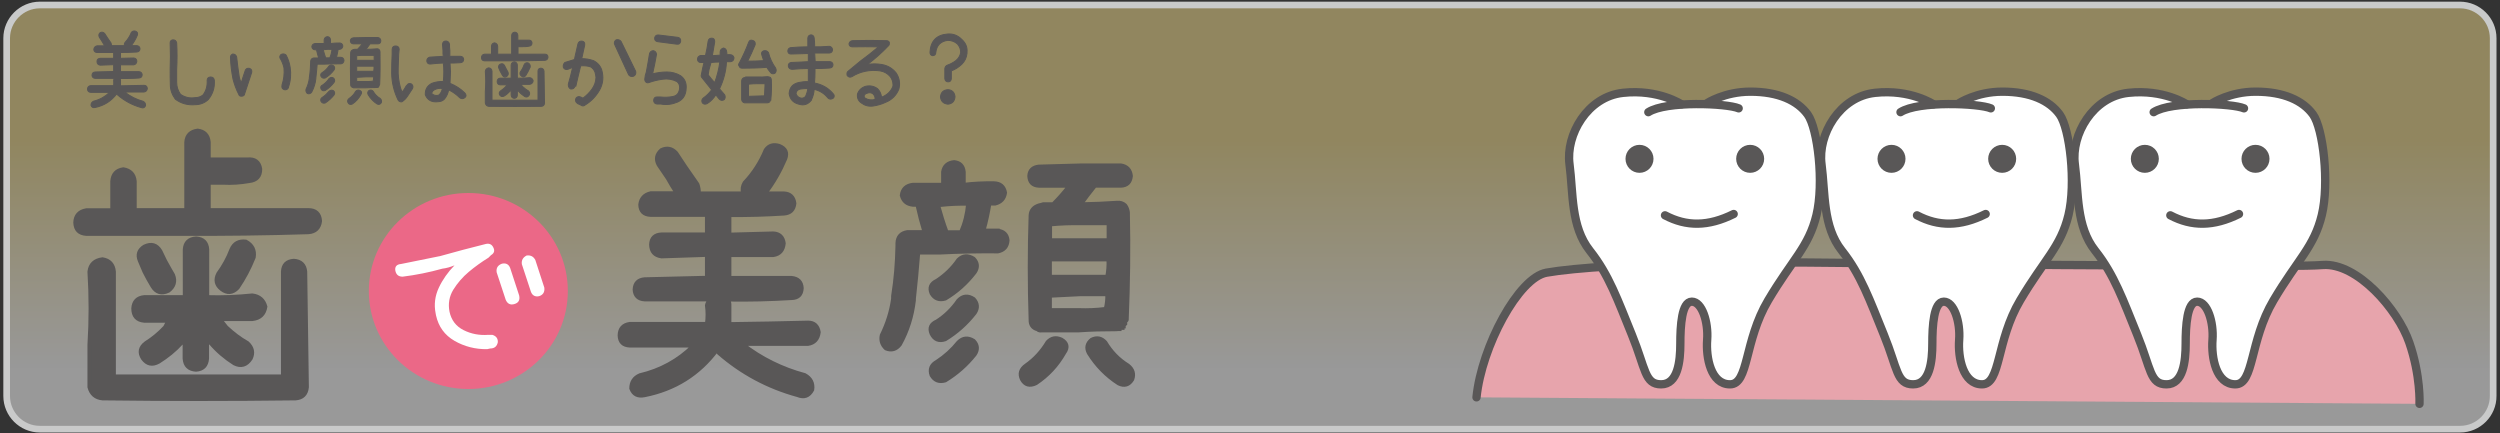 <?xml version="1.0" encoding="utf-8"?>
<!-- Generator: Adobe Illustrator 26.2.1, SVG Export Plug-In . SVG Version: 6.00 Build 0)  -->
<svg version="1.1" xmlns="http://www.w3.org/2000/svg" xmlns:xlink="http://www.w3.org/1999/xlink" x="0px" y="0px"
	 viewBox="0 0 1500 260" style="enable-background:new 0 0 1500 260;" xml:space="preserve">
<rect x="0" y="0" width="1500" height="260" fill="#333333" stroke="none"/>
<style type="text/css">
	.st0{opacity:0.5;fill:url(#SVGID_1_);}
	.st1{fill:#EB6887;}
	.st2{fill:#595757;stroke:#595757;stroke-width:2.252;stroke-miterlimit:10;}
	.st3{fill:#595757;stroke:#595757;stroke-width:2.048;stroke-miterlimit:10;}
	.st4{fill:#595757;stroke:#595757;stroke-width:0.618;stroke-miterlimit:10;}
	.st5{fill:#FFFFFF;}
	.st6{fill:none;stroke:#C9CACA;stroke-width:4;stroke-miterlimit:10;}
	.st7{fill:#E7A4AC;stroke:#595757;stroke-width:5;stroke-linecap:round;stroke-linejoin:round;stroke-miterlimit:10;}
	.st8{fill:#FFFFFF;stroke:#595757;stroke-width:5;stroke-linecap:round;stroke-linejoin:round;stroke-miterlimit:10;}
	.st9{fill:none;stroke:#595757;stroke-width:5;stroke-linecap:round;stroke-linejoin:round;stroke-miterlimit:10;}
	.st10{fill:#595757;}
</style>
<g id="レイヤー_2">
</g>
<g id="レイヤー_1">
	<linearGradient id="SVGID_1_" gradientUnits="userSpaceOnUse" x1="749.95" y1="220.56" x2="749.95" y2="83.766">
		<stop  offset="0" style="stop-color:#FFFFFF"/>
		<stop  offset="1" style="stop-color:#EFDA8C"/>
	</linearGradient>
	<path class="st0" d="M1476.1,257.5H23.9c-11,0-19.9-9-19.9-19.9V22.9C4,12,13,3,23.9,3H1476c11,0,19.9,9,19.9,19.9v214.6
		C1496,248.5,1487,257.5,1476.1,257.5z"/>
	<ellipse class="st1" cx="281" cy="174.6" rx="59.7" ry="58.8"/>
	<g>
		<path class="st2" d="M185,126c4.4,0,6.8,2.2,7.1,6.6c-0.5,4.2-2.9,6.5-7.1,6.8c-25.4,0.8-50.8,1.1-76.1,1H51.8
			c-4.3-0.3-6.5-2.5-6.7-6.8c0.1-4.2,2.4-6.8,6.7-7.5h15.5v-17.3c0.3-4.2,2.5-6.7,6.7-7.3c4.2,0.7,6.5,3.1,6.9,7.3V126h28h2.8V85.3
			c0.3-4.1,2.6-6.4,6.9-7c4,0.5,6.3,2.8,6.7,7v10.3h8.7h14.5c4.4-0.4,7,1.5,7.7,5.8c0,4.4-2.2,6.8-6.7,7.3c-5.2,0.9-10.4,1.3-15.5,1
			h-8.7V126H185z M176.3,156.4c4.2,0.3,6.5,2.5,6.9,6.6l1,69.3c-0.4,4.2-2.7,6.5-6.9,6.8c-38.7,0.5-77.3,0.5-115.8,0
			c-4.2-0.4-6.8-2.7-7.9-6.8v-25.4c0.9-14.6,0.9-29.2,0-43.9c0.5-4.4,3.2-6.9,7.9-7.5c4.2,0.7,6.5,3.2,6.9,7.5v25.8v18.1V220v5.8
			h101.3v-62.8C169.9,158.8,172.1,156.7,176.3,156.4z M79.9,185c0.3-4.1,2.5-6.4,6.7-6.8h24.2v-28.6c0.3-4.1,2.6-6.3,6.9-6.6
			c4.2,0.3,6.4,2.5,6.7,6.6v28.6c9,0.3,18-0.1,27-1c4.2,0.5,6.8,2.8,7.9,6.8c-0.7,4.5-3.3,7-7.9,7.5h-19.4c1.3,1.6,2.6,3.2,3.8,4.8
			c3.9,3.7,8.1,6.9,12.7,9.5c3,2.8,3.6,5.9,2,9.3c-2.6,4-5.9,5-9.9,3c-5.4-3.4-10.2-7.5-14.3-12.3c-0.8-0.3-1.5-0.5-2-0.8v10.1
			c-0.3,4.2-2.5,6.5-6.7,6.8c-4.3-0.3-6.6-2.5-6.9-6.8v-10.1l-1.8,0.8c-4,4.4-8.6,8.1-13.7,11.3c-3.8,2.1-6.9,1.5-9.5-2
			c-2.3-3.6-1.7-6.7,1.8-9.3c4.2-2.6,8-5.8,11.5-9.5c0.3-0.7,0.6-1.3,1-2c0.8-0.3,1.5-0.9,2-1.8H86.5
			C82.1,192.1,79.9,189.6,79.9,185z M91.4,171.7c-1.7-2.9-3.4-5.8-4.8-8.7l-2.8-6.6c-1.5-3.6-0.5-6.4,2.8-8.5c4.2-2,7.4-1.1,9.7,2.8
			l2.8,5.8c1.6,2.9,3.2,5.8,4.8,8.5c1.5,3.8,0.5,7-2.8,9.5C96.9,176.5,93.7,175.5,91.4,171.7z M142.6,172.7
			c-3.1,3.2-6.3,3.4-9.7,0.8c-3.2-2.5-3.9-5.6-2-9.3c3.2-4.4,5.9-9.2,7.9-14.5c1.6-3.7,4.5-5.3,8.7-4.8c3.9,2.1,5.5,5.3,4.8,9.5
			C149.7,160.9,146.5,167,142.6,172.7z"/>
	</g>
	<g>
		<path class="st3" d="M491.4,199.3c-0.5,4.2-2.7,6.6-6.6,7.2h-39.1c11,8.5,23.4,14.7,37.2,18.4c3.7,2,5.2,5.1,4.6,9
			c-2.1,3.9-5.1,4.9-9,3.3c-17.9-4.9-33.6-13.4-47.3-25.3l-0.9-1.1V210c-10.9,14.6-25.4,23.7-43.6,27.3c-4,0.8-6.7-0.5-8.1-4.2
			c0-3.9,1.8-6.6,5.3-8.1c12.3-2.9,23-8.7,31.9-17.5H415h-37.2c-4-0.2-6.1-2.3-6.2-6.3c0.1-4.1,2.2-6.4,6.2-7H415h9
			c0.5-3.6,0.5-7.3,0-11c0.2-1.2,0.9-2.3,1.8-3.4h-1.8h-37.2c-3.9-0.2-6-2.3-6.2-6.1c0.2-3.9,2.3-6,6.2-6.3l37.2-0.9v-13.4
			l-27.1,0.9c-4.2-0.6-6.3-3-6.4-7.2c0.1-4,2.3-6.1,6.4-6.3h27.1v-11.4h-33.6c-4.2-0.2-6.3-2.3-6.4-6.3c0.4-3.7,2.5-6.1,6.4-7h15.4
			c-2-3-3.7-6-5.3-8.8l-5.5-8.1c-1.8-3.4-1.2-6.4,1.8-9c3.4-1.6,6.4-1,9,1.8l5.5,8.3c2.4,3.5,4.9,7,7.3,10.5
			c0.6,1.7,0.9,3.5,0.9,5.4h5.3h5.5h0.9h14.5c-0.6-2.2-0.3-4.3,0.9-6.3c5.4-5.7,9.6-12.2,12.7-19.7c2-2.8,4.7-3.6,8.3-2.5
			c3.9,1.6,5.1,4.2,3.7,7.9c-3.1,7.3-7,14.2-11.9,20.6h11c3.8,0.2,5.9,2.3,6.4,6.1c-0.4,3.9-2.5,6-6.4,6.3
			c-10.9,0.7-21.8,1-32.6,0.9v11.4c8.7-0.2,17.4-0.5,26.2-0.7c3.8,0.2,5.9,2.3,6.4,6.1c-0.4,4.2-2.5,6.6-6.4,7.2h-26.2v13.4h37.2
			c3.9,0.4,6,2.5,6.2,6.3c-0.2,4-2.3,6-6.2,6.1c-12.8,0.8-25.6,1.1-38.1,0.9c0.7,1.1,1,2.2,0.9,3.4v11c15.6-0.2,31.4-0.5,47.1-0.9
			C488.6,193.4,490.8,195.5,491.4,199.3z"/>
		<path class="st3" d="M598.8,138.3c3.5,0.4,5.5,2.3,5.9,5.8c-0.2,3.9-2.2,6.1-5.9,6.9c-11.7-0.1-23.4,0.1-35,0.7h-12.7
			c-0.7,9.3-1.6,18.5-2.6,27.6v0.9c-1.1,9.5-3.9,18.4-8.4,26.5c-2.3,3-5.2,3.9-8.6,2.5c-2.4-2.2-3.3-4.9-2.6-8.1
			c3.4-6.9,5.7-14.1,6.8-21.9v-1.6c1.6-10,2.4-20,2.6-30.2v-0.9v-0.7c0.2-3.9,2.3-6.1,6.1-6.7h10.1c-1.6-5.3-3-10.7-4.2-16.1h-2.6
			c-3.7-0.4-5.9-2.3-6.8-5.8c0.5-3.9,2.8-6,6.8-6.5h17.1h0.9v-7.6c0.6-3.6,2.9-5.6,6.8-6c3.5,0.4,5.5,2.3,5.9,6v7.6
			c5.9-0.7,11.9-1,18-0.9c3.8,0.1,6.1,2,6.8,5.8c-0.5,3.6-2.5,5.8-6.1,6.7h-3.3c-0.9,5.4-2,10.7-3.5,15.9H598.8z M584.3,155.1
			c2.4,2.5,2.7,5.3,0.7,8.3c-5,6.5-10.9,11.8-17.8,15.9c-3.7,1.1-6.5,0-8.4-3.2c-1.5-3.5-0.4-6.1,3.3-7.8c5-3.3,9.3-7.4,12.8-12.5
			C577.7,153.1,580.8,152.9,584.3,155.1z M584.3,179.3c2.4,2.6,2.7,5.5,0.7,8.5c-5,6.4-10.9,11.7-17.8,15.9
			c-3.8,1.3-6.6,0.2-8.4-3.4c-1.5-3.5-0.4-6,3.3-7.6c5-3.2,9.3-7.4,12.8-12.5C577.7,177.3,580.8,177,584.3,179.3z M584.3,204.4
			c2.4,2.5,2.7,5.3,0.7,8.3c-5,6.3-10.9,11.5-17.8,15.7c-3.7,1.1-6.5,0-8.4-3.2c-1.3-3.6-0.2-6.4,3.3-8.3c4.9-3.2,9.2-7.1,12.8-11.6
			C577.7,202.5,580.8,202.2,584.3,204.4z M564.6,123.1H563c1.5,5.5,3.2,10.9,5.1,16.1h8.4c2.3-5.3,3.7-10.9,4.2-16.8
			C575.3,122.3,569.9,122.5,564.6,123.1z M636.9,203.6c3.5,2,4.2,4.8,1.8,8.1c-4.3,7.6-10,13.7-17.1,18.4c-3.8,1.8-6.7,1-8.6-2.5
			c-1.6-3.4-0.7-6.2,2.6-8.5c5.3-3.7,9.5-8.4,12.8-13.9C630.8,202.6,633.6,202.1,636.9,203.6z M669.4,197.7c-7.6,0-15,0.2-22.2,0.7
			H625c-1,0.2-1.8,0-2.6-0.7c-2.9-0.8-4.3-2.8-4.2-5.8c-0.7-20.9-0.7-41.9,0-62.8c0.2-3,2-5,5.1-6c0.7-0.1,1.6-0.4,2.6-0.7h5.9
			c3.4-3.4,6.6-7,9.5-10.8h-18c-3.8-0.2-5.7-2.2-5.9-6c0.2-3.5,2.2-5.4,5.9-5.8l25.5-0.7h23.8c3.7,0.6,5.7,2.8,6.1,6.5
			c-0.4,3.9-2.4,5.8-6.1,6h-16.1v0.7c-2.7,3.4-5.3,6.7-7.7,10.1c7.1-0.1,14.2-0.4,21.3-0.9c2-0.2,3.7,0.3,5.1,1.6
			c1,1.3,1.5,2.8,1.7,4.3c0.5,21.6,0.2,43-0.7,64.5c-0.1,0.5-0.4,0.7-0.9,0.7v0.9v0.9c-0.4,0.4-0.7,0.6-0.9,0.7v0.9h-0.7v0.9h-0.9
			h-0.9v0.7H671h-0.9H669.4z M665,134.1h-16.1c-6.4-0.1-12.6,0.1-18.7,0.7v9.2h18H665V134.1z M630.1,155.8v10.1h18h16.1
			c0.6-3.3,0.9-6.6,0.7-10.1h-16.9H630.1z M647.2,185.9c5.3,0.2,10.6,0,16.1-0.7c0.7-2.8,1-5.6,0.9-8.5h-16.1l-18,0.9v8.3H647.2z
			 M676.9,219.2c2.9,2.3,3.8,5.1,2.6,8.5c-2.1,3.4-4.9,4.2-8.4,2.5c-7.3-4.7-13.3-10.8-18-18.4c-1.6-3.1-1-5.8,1.8-8.1
			c3.2-1.6,6-1,8.4,1.6C666.7,211,671.2,215.7,676.9,219.2z"/>
	</g>
	<g>
		<path class="st4" d="M88.4,53c-0.1,1.3-0.8,2-2,2.2H74.8c3.3,2.6,7,4.5,11.1,5.6c1.1,0.6,1.6,1.5,1.4,2.7c-0.6,1.2-1.5,1.5-2.7,1
			c-5.3-1.5-10.1-4.1-14.2-7.7l-0.3-0.3v-0.3c-3.3,4.4-7.6,7.2-13.1,8.3c-1.2,0.3-2-0.2-2.4-1.3c0-1.2,0.5-2,1.6-2.5
			c3.7-0.9,6.9-2.7,9.6-5.3h-0.3H54.4c-1.2-0.1-1.8-0.7-1.9-1.9c0-1.2,0.7-2,1.9-2.1h11.1h2.7c0.1-1.1,0.1-2.2,0-3.4
			c0.1-0.4,0.3-0.7,0.5-1h-0.5H57.1c-1.2-0.1-1.8-0.7-1.9-1.9c0.1-1.2,0.7-1.8,1.9-1.9l11.1-0.3v-4.1l-8.1,0.3
			c-1.2-0.2-1.9-0.9-1.9-2.2c0-1.2,0.7-1.8,1.9-1.9h8.1v-3.5H58.2c-1.2-0.1-1.9-0.7-1.9-1.9c0.1-1.1,0.8-1.8,1.9-2.1h4.6
			c-0.6-0.9-1.1-1.8-1.6-2.7l-1.6-2.5c-0.5-1-0.4-1.9,0.5-2.7c1-0.5,1.9-0.3,2.7,0.5l1.6,2.5c0.7,1.1,1.5,2.1,2.2,3.2
			c0.2,0.5,0.3,1.1,0.3,1.6h1.6h1.6h0.3h4.3c-0.2-0.7-0.1-1.3,0.3-1.9c1.6-1.7,2.9-3.7,3.8-6c0.6-0.8,1.4-1.1,2.5-0.8
			c1.2,0.5,1.5,1.3,1.1,2.4c-0.9,2.2-2.1,4.3-3.6,6.3h3.3c1.1,0.1,1.8,0.7,1.9,1.9c-0.1,1.2-0.8,1.8-1.9,1.9
			c-3.3,0.2-6.5,0.3-9.8,0.3V35c2.6-0.1,5.2-0.1,7.9-0.2c1.1,0.1,1.8,0.7,1.9,1.9c-0.1,1.3-0.8,2-1.9,2.2h-7.9v4.1h11.1
			c1.2,0.1,1.8,0.8,1.9,1.9c-0.1,1.2-0.7,1.8-1.9,1.9c-3.8,0.3-7.7,0.3-11.4,0.3c0.2,0.3,0.3,0.7,0.3,1v3.4
			c4.7-0.1,9.4-0.2,14.1-0.3C87.6,51.2,88.2,51.8,88.4,53z"/>
		<path class="st4" d="M103.7,23.9c1.2,0,2,0.5,2.3,1.8c0.3,5.3,0.3,10.6,0,15.8c0,2.6,0,5.3,0,7.9c0,2.7,0.8,5.1,2.3,7.2
			c2.6,1.8,5.5,2.5,8.7,2c1.8,0,3.5-0.5,4.9-1.7c1.8-2.5,2.6-5.4,2.4-8.7c0-1.2,0.7-1.9,2-2c1.4,0,2.1,0.7,2.3,2
			c0.3,4.4-0.9,8.2-3.7,11.6c-2.2,2-4.8,3-7.8,3c-4.5,0.4-8.4-0.7-11.9-3.3c-1.9-2.6-3-5.5-3-8.7c-0.1-3.1-0.1-6.3-0.1-9.3
			c0.2-5.2,0.2-10.3,0-15.5C102,24.8,102.5,24.1,103.7,23.9z"/>
		<path class="st4" d="M139.7,32.4c1.3,0.1,2,0.7,2.3,1.9c0.4,4.1,1,8.2,1.6,12.2c0.3,1.1,0.6,2.2,1.2,3.1c0.7-2.4,1.5-4.8,2.3-7.2
			c0.4-1.2,1.3-1.6,2.5-1.4c1.2,0.4,1.7,1.2,1.4,2.5l-4.2,12.7c-0.1,1-0.7,1.4-1.7,1.5c-1,0.1-1.6-0.2-1.9-1.2
			c-1.5-2.9-2.6-6-3.4-9.1c-0.8-4.2-1.4-8.5-1.5-12.9C138.2,33.5,138.7,32.8,139.7,32.4z M168.6,32.7c1.1-0.5,2.1-0.5,3,0.3
			c1.3,2.3,2.1,4.9,2.5,7.5c0.6,4,0.3,7.9-1,11.7v0.3c-0.5,1.1-1.4,1.6-2.5,1.3c-1.2-0.4-1.7-1.2-1.4-2.5v-0.3
			c1.1-3.3,1.5-6.7,1.2-10.2c-0.4-1.9-1.1-3.7-2-5.3C167.6,34.5,167.7,33.6,168.6,32.7z"/>
		<path class="st4" d="M204.6,34.4c1.1,0.1,1.6,0.7,1.8,1.8c-0.1,1.2-0.7,1.9-1.8,2.1c-3.5,0-7,0-10.5,0.2h-3.8
			c-0.2,2.8-0.5,5.6-0.8,8.4v0.3c-0.3,2.9-1.2,5.6-2.5,8.1c-0.7,0.9-1.6,1.2-2.6,0.8c-0.7-0.7-1-1.5-0.8-2.5c1-2.1,1.7-4.3,2-6.6
			v-0.5c0.5-3,0.7-6.1,0.8-9.2v-0.3v-0.2c0.1-1.2,0.7-1.8,1.8-2h3c-0.5-1.6-0.9-3.2-1.3-4.9h-0.8c-1.1-0.1-1.8-0.7-2-1.8
			c0.1-1.2,0.8-1.8,2-2h5.1h0.3v-2.3c0.2-1.1,0.9-1.7,2-1.8c1.1,0.1,1.6,0.7,1.8,1.8v2.3c1.8-0.2,3.6-0.3,5.4-0.3
			c1.1,0,1.8,0.6,2,1.8c-0.1,1.1-0.8,1.8-1.8,2h-1c-0.3,1.6-0.6,3.3-1,4.8H204.6z M200.2,39.5c0.7,0.8,0.8,1.6,0.2,2.5
			c-1.5,2-3.3,3.6-5.3,4.8c-1.1,0.3-1.9,0-2.5-1c-0.4-1.1-0.1-1.8,1-2.4c1.5-1,2.8-2.3,3.8-3.8C198.3,38.9,199.2,38.9,200.2,39.5z
			 M200.2,46.9c0.7,0.8,0.8,1.7,0.2,2.6c-1.5,1.9-3.3,3.6-5.3,4.8c-1.1,0.4-2,0.1-2.5-1c-0.4-1.1-0.1-1.8,1-2.3
			c1.5-1,2.8-2.3,3.8-3.8C198.3,46.3,199.2,46.2,200.2,46.9z M200.2,54.5c0.7,0.8,0.8,1.6,0.2,2.5c-1.5,1.9-3.3,3.5-5.3,4.8
			c-1.1,0.3-1.9,0-2.5-1c-0.4-1.1-0.1-1.9,1-2.5c1.5-1,2.7-2.2,3.8-3.5C198.3,54,199.2,53.9,200.2,54.5z M194.4,29.8h-0.5
			c0.4,1.7,1,3.3,1.5,4.9h2.5c0.7-1.6,1.1-3.3,1.3-5.1C197.5,29.5,195.9,29.6,194.4,29.8z M216,54.3c1.1,0.6,1.2,1.4,0.5,2.5
			c-1.3,2.3-3,4.2-5.1,5.6c-1.1,0.5-2,0.3-2.6-0.8c-0.5-1-0.2-1.9,0.8-2.6c1.6-1.1,2.9-2.5,3.8-4.2C214.2,54,215,53.8,216,54.3z
			 M225.7,52.5c-2.3,0-4.5,0.1-6.6,0.2h-6.6c-0.3,0.1-0.5,0-0.8-0.2c-0.9-0.3-1.3-0.8-1.3-1.8c-0.2-6.4-0.2-12.7,0-19.1
			c0.1-0.9,0.6-1.5,1.5-1.8c0.2,0,0.5-0.1,0.8-0.2h1.8c1-1,2-2.1,2.9-3.3h-5.4c-1.1-0.1-1.7-0.7-1.8-1.8c0.1-1.1,0.7-1.6,1.8-1.8
			l7.6-0.2h7.1c1.1,0.2,1.7,0.8,1.8,2c-0.1,1.2-0.7,1.8-1.8,1.8h-4.8v0.2c-0.8,1-1.6,2.1-2.3,3.1c2.1,0,4.2-0.1,6.4-0.3
			c0.6-0.1,1.1,0.1,1.5,0.5c0.3,0.4,0.5,0.8,0.5,1.3c0.1,6.6,0.1,13.1-0.2,19.6c0,0.1-0.1,0.2-0.3,0.2v0.3v0.3
			c-0.1,0.1-0.2,0.2-0.3,0.2V52H227v0.3h-0.3h-0.3v0.2h-0.2h-0.3H225.7z M224.4,33.2h-4.8c-1.9,0-3.8,0-5.6,0.2v2.8h5.4h5.1V33.2z
			 M214,39.7v3.1h5.4h4.8c0.2-1,0.3-2,0.2-3.1h-5.1H214z M219.1,48.9c1.6,0.1,3.2,0,4.8-0.2c0.2-0.8,0.3-1.7,0.3-2.6h-4.8l-5.4,0.3
			v2.5H219.1z M228,59c0.9,0.7,1.1,1.6,0.8,2.6c-0.6,1-1.5,1.3-2.5,0.8c-2.2-1.4-4-3.3-5.4-5.6c-0.5-1-0.3-1.8,0.5-2.5
			c1-0.5,1.8-0.3,2.5,0.5C224.9,56.6,226.3,58,228,59z"/>
		<path class="st4" d="M246.9,50.4c0.9,0.8,1.1,1.7,0.6,2.7l-0.3,0.5c-0.9,1.4-1.8,2.7-2.7,4.1c-0.9,1.4-2,2.5-3.4,3.4
			c-1.1,0.1-1.8-0.3-2.3-1.2c-2.4-5-3.7-10.3-3.8-15.9c0-4,0.1-7.9,0.3-11.8v-2.7c0.1-1.3,0.9-2,2.3-1.9c1.1,0.1,1.8,0.7,1.9,1.9
			l-0.3,3c-0.1,2.9-0.2,5.7-0.3,8.6v3c0.2,3.9,0.9,7.7,2.3,11.3c1-1.2,1.8-2.5,2.5-3.8l0.5-0.5C244.9,50,245.8,49.9,246.9,50.4z
			 M278.9,55.8c0.4,0.4,0.6,0.9,0.7,1.4c0,0.6-0.3,1.1-0.7,1.4c-1.1,0.8-2.1,0.8-3.1,0c-1.9-1.9-4.1-3.5-6.6-4.7
			c-0.4,2.1-1.2,3.9-2.5,5.5c-1.1,1.1-2.3,1.6-3.8,1.6c-3.8,0.5-6.4-0.9-7.7-4.1c-0.2-3.1,1.1-5.4,3.9-6.9c2.2-0.8,4.5-1.2,6.9-1.1
			c0.2-1.9,0.3-3.8,0.3-5.8c0-1.8-0.1-3.5-0.3-5.3c-2.6,0.1-5.2,0.3-7.7,0.6c-1.2,0.1-1.9-0.4-2.2-1.6c-0.1-1.3,0.5-2.1,1.7-2.5
			c2.7-0.2,5.5-0.3,8.2-0.5c-0.2-1.1-0.3-2.2-0.2-3.4c-0.1-1.3-0.2-2.6-0.3-3.8c0.1-1.4,0.9-2,2.2-2c1.2,0.2,1.8,0.9,2,2
			c0,1.2,0,2.4,0.2,3.6v3.6h2.2h4.2c1.2,0.1,1.8,0.7,1.9,1.9c-0.1,1.2-0.8,1.8-1.9,1.9l-3.9,0.2H270c0.1,1.8,0.2,3.5,0.3,5.3
			c-0.1,2.3-0.2,4.6-0.3,6.9C273.4,51.4,276.4,53.3,278.9,55.8z M263.7,56.7c0.9-1,1.5-2.2,1.7-3.6c-1.7-0.3-3.3,0-4.8,0.8
			c-0.9,0.5-1.4,1.2-1.6,2.2c1,1,2.3,1.4,3.8,1.1C263.2,57.1,263.5,57,263.7,56.7z"/>
		<path class="st4" d="M326.9,32.5c1.2,0,1.8,0.6,1.9,1.8c-0.1,1.2-0.8,1.8-1.9,1.9c-6.9,0.2-13.8,0.3-20.7,0.3h-15.5
			c-1.2-0.1-1.8-0.7-1.8-1.9c0-1.2,0.6-1.9,1.8-2.1h4.2v-4.8c0.1-1.2,0.7-1.8,1.8-2c1.1,0.2,1.8,0.9,1.9,2v4.8h7.6h0.8V21.2
			c0.1-1.1,0.7-1.8,1.9-1.9c1.1,0.1,1.7,0.8,1.8,1.9v2.9h2.4h4c1.2-0.1,1.9,0.4,2.1,1.6c0,1.2-0.6,1.9-1.8,2
			c-1.4,0.3-2.8,0.3-4.2,0.3h-2.4v4.5H326.9z M324.5,40.9c1.1,0.1,1.8,0.7,1.9,1.8l0.3,19.2c-0.1,1.2-0.7,1.8-1.9,1.9
			c-10.5,0.1-21.1,0.1-31.5,0c-1.1-0.1-1.8-0.7-2.1-1.9v-7c0.3-4,0.3-8.1,0-12.1c0.1-1.2,0.9-1.9,2.1-2.1c1.1,0.2,1.8,0.9,1.9,2.1
			v7.1v5v3.6v1.6h27.6V42.7C322.8,41.6,323.4,41,324.5,40.9z M298.3,48.8c0.1-1.1,0.7-1.8,1.8-1.9h6.6V39c0.1-1.1,0.7-1.7,1.9-1.8
			c1.1,0.1,1.7,0.7,1.8,1.8v7.9c2.5,0.1,4.9,0,7.4-0.3c1.1,0.1,1.8,0.8,2.1,1.9c-0.2,1.2-0.9,1.9-2.1,2.1h-5.3
			c0.4,0.4,0.7,0.9,1,1.3c1.1,1,2.2,1.9,3.5,2.6c0.8,0.8,1,1.6,0.5,2.6c-0.7,1.1-1.6,1.4-2.7,0.8c-1.5-1-2.8-2.1-3.9-3.4
			c-0.2-0.1-0.4-0.1-0.5-0.2v2.8c-0.1,1.2-0.7,1.8-1.8,1.9c-1.2-0.1-1.8-0.7-1.9-1.9v-2.8l-0.5,0.2c-1.1,1.2-2.3,2.3-3.7,3.1
			c-1,0.6-1.9,0.4-2.6-0.5c-0.6-1-0.5-1.8,0.5-2.6c1.1-0.7,2.2-1.6,3.1-2.6c0.1-0.2,0.2-0.4,0.3-0.5c0.2-0.1,0.4-0.2,0.5-0.5h-4.2
			C298.9,50.8,298.3,50.1,298.3,48.8z M301.4,45.1c-0.5-0.8-0.9-1.6-1.3-2.4l-0.8-1.8c-0.4-1-0.1-1.8,0.8-2.4c1.1-0.5,2-0.3,2.6,0.8
			l0.8,1.6c0.4,0.8,0.9,1.6,1.3,2.4c0.4,1.1,0.1,1.9-0.8,2.6C302.9,46.4,302,46.2,301.4,45.1z M315.4,45.4c-0.8,0.9-1.7,1-2.6,0.2
			c-0.9-0.7-1.1-1.6-0.5-2.6c0.9-1.2,1.6-2.5,2.1-4c0.4-1,1.2-1.5,2.4-1.3c1.1,0.6,1.5,1.5,1.3,2.6
			C317.3,42.1,316.4,43.8,315.4,45.4z"/>
		<path class="st4" d="M356.1,36.4c2.4,1.2,4.1,3.1,4.9,5.5c1.3,4.4,0.8,8.5-1.3,12.2c-2.2,3.8-5.1,6.8-8.8,9
			c-0.7,0.6-1.5,0.6-2.3,0l-2.1-1c-1.2-0.9-1.5-1.9-0.9-3.2c0.8-1,1.8-1.2,3-0.6c0.4,0.2,0.8,0.4,1.2,0.6c2-1.5,3.8-3.2,5.3-5.3
			c1.5-2.1,2.4-4.4,2.5-7.1c-0.1-1.1-0.3-2.1-0.6-3.2c-0.5-1.4-1.4-2.4-2.6-3.2c-2-0.6-4-0.8-6-0.6c-1,4.1-2,8.1-2.9,12.2H345
			c-0.4,1.3-1.3,1.8-2.6,1.7c-1.1-0.6-1.5-1.6-1.4-2.9c1-3.3,1.8-6.7,2.6-10.1c-1,0.4-1.9,0.8-2.9,1.2c-1.3,0.3-2.2-0.1-2.7-1.2
			c-0.2-1.2,0.1-2.1,0.9-2.9c1.9-0.6,3.9-1.2,5.8-1.8c0.1-0.5,0.2-1.1,0.3-1.6l1.8-7.9c0.4-1.2,1.3-1.7,2.6-1.5
			c1.2,0.3,1.6,1.1,1.4,2.4l-1.7,7.8v0.3C351.5,35.2,353.8,35.6,356.1,36.4z M381.4,42.8c0.3,1.3-0.1,2.3-1.2,2.9
			c-1.2,0.4-2.2,0.2-3-0.8l-8.3-18c-0.6-1.2-0.3-2.2,0.8-3c1.1-0.3,2.1,0,2.9,0.9L381.4,42.8z"/>
		<path class="st4" d="M389.7,32.3c0.3-1.2,1.1-1.8,2.3-1.9c1.1,0.3,1.8,1,1.9,2.2c-0.7,3.9-1.4,7.7-2.3,11.5v0.2
			c2.8-0.7,5.6-1.1,8.5-1.1c2.9,0,5.6,0.7,8.2,2.2c2.5,1.8,3.6,4.3,3.4,7.4c-0.1,4.1-1.8,6.9-5.1,8.4c-3.3,1.4-6.7,1.9-10.2,1.2
			h-2.3c-1.2-0.2-1.9-0.9-1.9-2.2c0.1-1.3,0.7-2,1.9-2h2.3c2.4,0.3,4.8,0.2,7.4-0.3c2.5-0.5,3.8-2.3,4-5.3c0-1.5-0.5-2.8-1.7-3.7
			c-2.6-1.3-5.4-1.8-8.3-1.4c-2.9,0.4-5.7,1-8.4,2c-0.7,0.3-1.4,0.2-1.9-0.3c-0.5-0.5-0.7-1.2-0.6-2c0.1-1.4,0.4-2.7,0.9-4
			C388.5,39.6,389.1,36,389.7,32.3z M392.8,22.7c0.3-1.2,1-1.8,2.3-1.7l11.5,1.4c1.3,0.2,1.9,1,1.8,2.3c-0.2,1.4-1,2-2.3,1.8
			L394.6,25C393.3,24.8,392.7,24,392.8,22.7z"/>
		<path class="st4" d="M438.1,32.8c1.3,0.1,2,0.7,2.3,1.9c-0.1,1.3-0.7,2.1-2,2.3h-2.5c-0.3,5.7-1.7,11.1-4.2,16.3
			c1,1.2,2.1,2.4,3.1,3.6c0.2,0.4,0.3,0.9,0.3,1.4c0,0.5-0.2,1-0.5,1.4c-1.1,0.8-2.1,0.7-3.1-0.3l-2-2.5c-1.4,2.2-3.1,4-5.3,5.3
			c-1.1,0.5-2,0.4-2.8-0.5c-0.5-1.1-0.4-2,0.5-2.8c2-1.4,3.7-3.1,5.1-5l-5.9-7.4c-0.4-0.5-0.5-1.1-0.3-1.6l0.8-4
			c0.3-1.1,0.5-2.2,0.8-3.4h-2c-1.2-0.1-1.8-0.7-1.9-1.9c0-1.3,0.7-2,1.9-2.3h2.9c0.7-2.9,1.2-5.8,1.6-8.7c0.3-1.2,1-1.7,2.3-1.7
			c1.1,0.1,1.6,0.8,1.6,2v0.3c-0.4,2.7-0.9,5.5-1.4,8.2c1.5-0.1,3.1-0.2,4.7-0.3v-2c0.1-1.2,0.8-1.9,2-2.3c1.2,0.3,1.8,1,1.9,2.3
			c0.2,0.6,0.2,1.2,0,1.7H438.1z M428.8,49.6c1.5-4,2.5-8.1,3.1-12.4c-1.8,0-3.6,0.1-5.3,0.3c-0.4,1.5-0.8,2.9-1.2,4.3
			c-0.1,1-0.3,2.1-0.5,3.1C426.1,46.5,427.4,48.1,428.8,49.6z M465.4,40.9c0.5,1.2,0.4,2.2-0.5,3.1c-1.2,0.5-2.1,0.3-2.8-0.8
			c-0.7-0.8-1.4-1.8-2-2.8c-5,0.4-10,0.5-14.9,0.5c-0.8,0-1.4-0.4-1.6-1.1c-0.6-0.6-0.6-1.3,0-2c2.1-4,4-8.1,5.6-12.4
			c0.4-1.2,1.3-1.6,2.5-1.1c0.9,0.3,1.4,0.9,1.4,1.7v0.8c-1.4,3.4-2.9,6.7-4.5,9.9c3.2,0,6.4-0.1,9.6-0.3c-0.4-1.1-0.7-2.3-1.1-3.4
			c-0.4-1.2-0.1-2.1,1.1-2.5c1.2-0.3,2.2,0,2.9,1.1C461.9,35,463.4,38.1,465.4,40.9z M462.3,46.5c0.3,0.5,0.5,1,0.5,1.4
			c0.2,4,0.1,7.9-0.3,11.8V60h-0.3v0.3c-0.3,1-1,1.4-2,1.4h-12.9h-0.6c-1-0.3-1.6-0.9-1.7-2V48.5c0.1-1.2,0.8-1.9,2-2
			c0.1-0.2,0.3-0.3,0.5-0.3h6.8c2.1,0.1,4.1,0,6.2-0.2C461.2,46.1,461.8,46.2,462.3,46.5z M454.5,50.2c-1.8,0-3.6,0.1-5.4,0.3v7.3
			l9.6-0.3c0.1-2,0.2-4,0.3-6.1v-1.2H454.5z"/>
		<path class="st4" d="M500.2,56.6c0.2,0.3,0.3,0.6,0.3,1c0,0.8-0.4,1.3-1.1,1.6c-1.1,0.5-2,0.3-2.7-0.5c-2.1-2.6-4.8-4.3-8.2-5.1
			c-0.1,2.2-0.7,4.2-1.6,6.2V60c-2,2.6-4.5,3.5-7.6,2.5c-3.3-0.8-5.3-2.9-5.8-6.3V56c0.3-3.6,2.2-5.7,5.8-6.5
			c1.9-0.4,3.8-0.6,5.7-0.5v-6.3v-1.6c-3.3,0-6.6,0.2-9.8,0.5c-1.2-0.1-2-0.7-2.2-1.9c-0.1-1.2,0.4-1.9,1.6-2.2
			c3.4-0.1,6.9-0.3,10.4-0.5v-4.9c-3.4,0.1-6.8,0.2-10.1,0.3c-1.3,0.1-2-0.4-2.2-1.6c0-1.2,0.5-1.9,1.6-2.2
			c3.4-0.3,6.9-0.5,10.4-0.5v-5.2c0.1-1.2,0.7-1.8,1.9-2c1.1,0.1,1.8,0.8,1.9,2c0.2,1.7,0.3,3.4,0.3,5.2h3.6l5.2-0.3
			c1.2,0.2,1.8,0.9,1.9,2.1c-0.1,1.2-0.7,1.8-1.9,1.9h-5.2h-3.6c0.1,1.8,0.2,3.5,0.3,5.2h3.6h5.2c1.2,0.1,1.8,0.8,1.9,1.9
			c-0.1,1.2-0.8,1.8-1.9,1.9l-5.2,0.3H489v1.6c0,2.4-0.1,4.8-0.3,7.1C493.4,50.7,497.2,52.9,500.2,56.6z M483.3,57.9
			c0.7-1.5,1.2-3.1,1.4-4.8c-1.5,0-3,0.1-4.4,0.3c-1.6,0.3-2.5,1.2-2.7,2.7c0.4,1.4,1.3,2.3,2.7,2.7
			C481.4,59.1,482.5,58.8,483.3,57.9z"/>
		<path class="st4" d="M511.6,24.4c6.8-0.2,13.5-0.2,20.3,0c0.8,0,1.4,0.4,1.7,1v0.8c0,0.4-0.1,0.8-0.3,1c-4,4.2-8.3,8.1-12.9,11.5
			c2.9-0.5,5.8-0.5,8.6,0c3.6,0.6,6.5,2.3,8.7,5.1c2,3,2.5,6.3,1.6,9.7c-1.5,3.7-4.2,6.4-8,7.9c-2.3,1.1-4.8,1.8-7.4,2.2
			c-2.7,0.4-5.1-0.3-7.2-1.9c-1.8-1.3-2.5-3.1-2.2-5.3c0.8-2.3,2.4-3.8,4.8-4.6c2.6-0.6,5-0.2,7.2,1.4c1.4,1.4,2.2,3.1,2.4,5
			c0.2-0.1,0.5-0.1,0.8-0.2c2.7-1.2,4.7-3.1,5.9-5.8c0.2-0.5,0.3-1.1,0.2-1.7c-0.1-1.6-0.6-3.1-1.6-4.5c-1.6-1.9-3.7-3.1-6.2-3.5
			c-6.1-0.8-11.7,0.3-16.9,3.5c-1,0.5-1.9,0.3-2.6-0.5c-0.3-0.3-0.4-0.6-0.3-1c-0.1-0.6,0.1-1.2,0.5-1.6c2.5-2.1,5-4.1,7.5-6.2
			c3.7-2.7,7.4-5.6,10.9-8.6c-5.3-0.1-10.5-0.1-15.8,0c-1.2-0.1-1.8-0.7-1.9-1.8C509.7,25.1,510.4,24.5,511.6,24.4z M519.1,58.9
			c1.8,1.1,3.8,1.3,5.9,0.8c0.2-1.3-0.2-2.4-1.2-3.4c-1.1-0.8-2.3-0.9-3.7-0.3c-0.8,0.2-1.3,0.7-1.6,1.3
			C518.4,58,518.6,58.5,519.1,58.9z"/>
		<path class="st4" d="M577.1,23.7c2.3,2.1,3.4,4.6,3.1,7.7V32c-0.3,2.6-1.3,4.8-3.2,6.6c-1.9,1.8-4,3.1-6.2,3.9v4.6
			c-0.1,1.4-0.8,2-2,2c-1.2-0.1-1.8-0.8-1.9-2v-5.9c0.1-1,0.6-1.7,1.5-2.1c1.8-0.6,3.5-1.5,5.1-2.7c1.5-1.2,2.5-2.8,2.9-4.7
			c0.1-2-0.6-3.8-1.9-5.3c-1.7-1.5-3.7-2.2-5.9-2.2c-4.2,0.6-6.6,3-7.1,7.1c0,1.4-0.7,2.1-2,2.1c-1-0.2-1.5-0.9-1.5-2.1
			c0.4-6.8,4-10.4,10.7-10.9C571.8,20.2,574.7,21.2,577.1,23.7z M568.8,53.8c2.5,0.2,3.9,1.6,4.2,4.2c-0.2,2.7-1.6,4.2-4.2,4.5
			c-2.8-0.3-4.3-1.8-4.5-4.5C564.6,55.3,566.1,54,568.8,53.8z"/>
	</g>
	<g>
		<path class="st5" d="M291.4,146.4c2-0.5,3.6,0.1,4.5,1.9c1.1,2,0.7,3.6-1.3,4.8l-1.5,1.5c-4.2,2.6-8.1,5.4-11.8,8.5
			c-3.7,3.1-6.8,6.7-9.3,10.7c-2.5,4.1-3.2,8.5-2.3,13.2c1.1,5.1,3.9,8.8,8.5,11.1c4.6,2.3,9.5,3.2,14.8,2.8l2.4,0
			c2.3,0.7,3.4,2.2,3.3,4.4c-0.5,2.5-2,3.8-4.6,3.8l-1.8,0.4c-7.1,0.1-13.7-1.6-19.6-5c-5.9-3.4-9.6-8.5-11.1-15.3l-0.2-1.1
			c-1.1-5.4-0.4-10.6,1.9-15.5c2.3-4.9,5.5-9.4,9.4-13.4c-2.4,1-4.8,1.7-7.3,2c-7.8,2.2-15.8,3.8-23.8,4.8c-2.5,0-3.9-1.2-4.4-3.6
			c-0.4-2.4,0.8-3.8,3.4-4l22.7-4.6l0.6-0.1C273.1,151.1,282.2,148.7,291.4,146.4z M298,163.4c-0.4-2.6,0.7-4.3,3.2-5.2
			c2.3-0.5,4,0.3,4.9,2.6l5.4,16.5c0.6,2.8-0.4,4.5-3.1,5.2c-2.3,0.6-4-0.3-5-2.7L298,163.4z M313.1,158.5c-0.3-2.4,0.7-4.1,2.9-5.2
			c2.4-0.3,4.1,0.6,5.2,2.7l5.4,16.6c0.3,2.6-0.7,4.3-3.1,5.1c-2.3,0.5-4-0.3-4.9-2.5L313.1,158.5z"/>
	</g>
	<path class="st6" d="M1476.1,257.5H23.9c-11,0-19.9-9-19.9-19.9V22.9C4,12,13,3,23.9,3H1476c11,0,19.9,9,19.9,19.9v214.6
		C1496,248.5,1487,257.5,1476.1,257.5z"/>
	<path class="st7" d="M885.9,238.4c3.1-30.5,25.2-71.8,42-74.8s55-5.3,100-6.1c45.1-0.8,226.1,2.3,247.4,1.5
		c21.4-0.8,97.8,1.5,118.4,0c20.6-1.5,45.1,26.7,51.9,46.6c6.9,19.9,6.1,36.7,6.1,36.7"/>
	<path class="st8" d="M1024.2,61.9c0,0,10.5-6.9,26-6.9c16.8,0,28.3,5.3,34.4,13.7s9.9,41.2,5.3,60.3c-4.6,19.1-14.5,26.7-29,51.2
		c-14.5,24.4-11.5,50.4-22.9,50.4c-11.5,0-14.5-16-13.7-26.7c0.8-10.7-3.1-22.9-9.2-22.9s-6.9,14.5-6.9,25.2
		c0,10.7-1.5,24.4-11.5,24.4s-9.2-9.2-17.6-29.8c-8.4-20.6-13.7-35.9-25.2-50.4c-11.5-14.5-9.9-34.4-12.2-51.9
		c-2.3-17.6,10.7-40.5,32.1-42.8c21.4-2.3,35.1,6.9,35.1,6.9"/>
	<path class="st9" d="M989,67.3c10.7-6.9,47.3-5.3,54.2-2.3"/>
	<circle class="st10" cx="983.7" cy="95.3" r="8.4"/>
	<circle class="st10" cx="1050.1" cy="95.3" r="8.4"/>
	<path class="st9" d="M1040.2,128.4c-15.3,7.6-28.3,7.6-41.2,0.8"/>
	<path class="st8" d="M1175.4,61.9c0,0,10.5-6.9,26-6.9c16.8,0,28.3,5.3,34.4,13.7s9.9,41.2,5.3,60.3c-4.6,19.1-14.5,26.7-29,51.2
		c-14.5,24.4-11.5,50.4-22.9,50.4s-14.5-16-13.7-26.7c0.8-10.7-3.1-22.9-9.2-22.9s-6.9,14.5-6.9,25.2c0,10.7-1.5,24.4-11.5,24.4
		s-9.2-9.2-17.6-29.8c-8.4-20.6-13.7-35.9-25.2-50.4c-11.5-14.5-9.9-34.4-12.2-51.9c-2.3-17.6,10.7-40.5,32.1-42.8
		c21.4-2.3,35.1,6.9,35.1,6.9"/>
	<path class="st9" d="M1140.3,67.3c10.7-6.9,47.3-5.3,54.2-2.3"/>
	<circle class="st10" cx="1134.9" cy="95.3" r="8.4"/>
	<circle class="st10" cx="1201.3" cy="95.3" r="8.4"/>
	<path class="st9" d="M1191.4,128.4c-15.3,7.6-28.3,7.6-41.2,0.8"/>
	<path class="st8" d="M1327.4,61.9c0,0,10.5-6.9,26-6.9c16.8,0,28.3,5.3,34.4,13.7s9.9,41.2,5.3,60.3c-4.6,19.1-14.5,26.7-29,51.2
		s-11.5,50.4-22.9,50.4c-11.5,0-14.5-16-13.7-26.7c0.8-10.7-3.1-22.9-9.2-22.9c-6.1,0-6.9,14.5-6.9,25.2c0,10.7-1.5,24.4-11.5,24.4
		s-9.2-9.2-17.6-29.8c-8.4-20.6-13.7-35.9-25.2-50.4c-11.5-14.5-9.9-34.4-12.2-51.9c-2.3-17.6,10.7-40.5,32.1-42.8
		c21.4-2.3,35.1,6.9,35.1,6.9"/>
	<path class="st9" d="M1292.2,67.3c10.7-6.9,47.3-5.3,54.2-2.3"/>
	<circle class="st10" cx="1286.9" cy="95.3" r="8.4"/>
	<circle class="st10" cx="1353.3" cy="95.3" r="8.4"/>
	<path class="st9" d="M1343.4,128.4c-15.3,7.6-28.3,7.6-41.2,0.8"/>
</g>
</svg>
